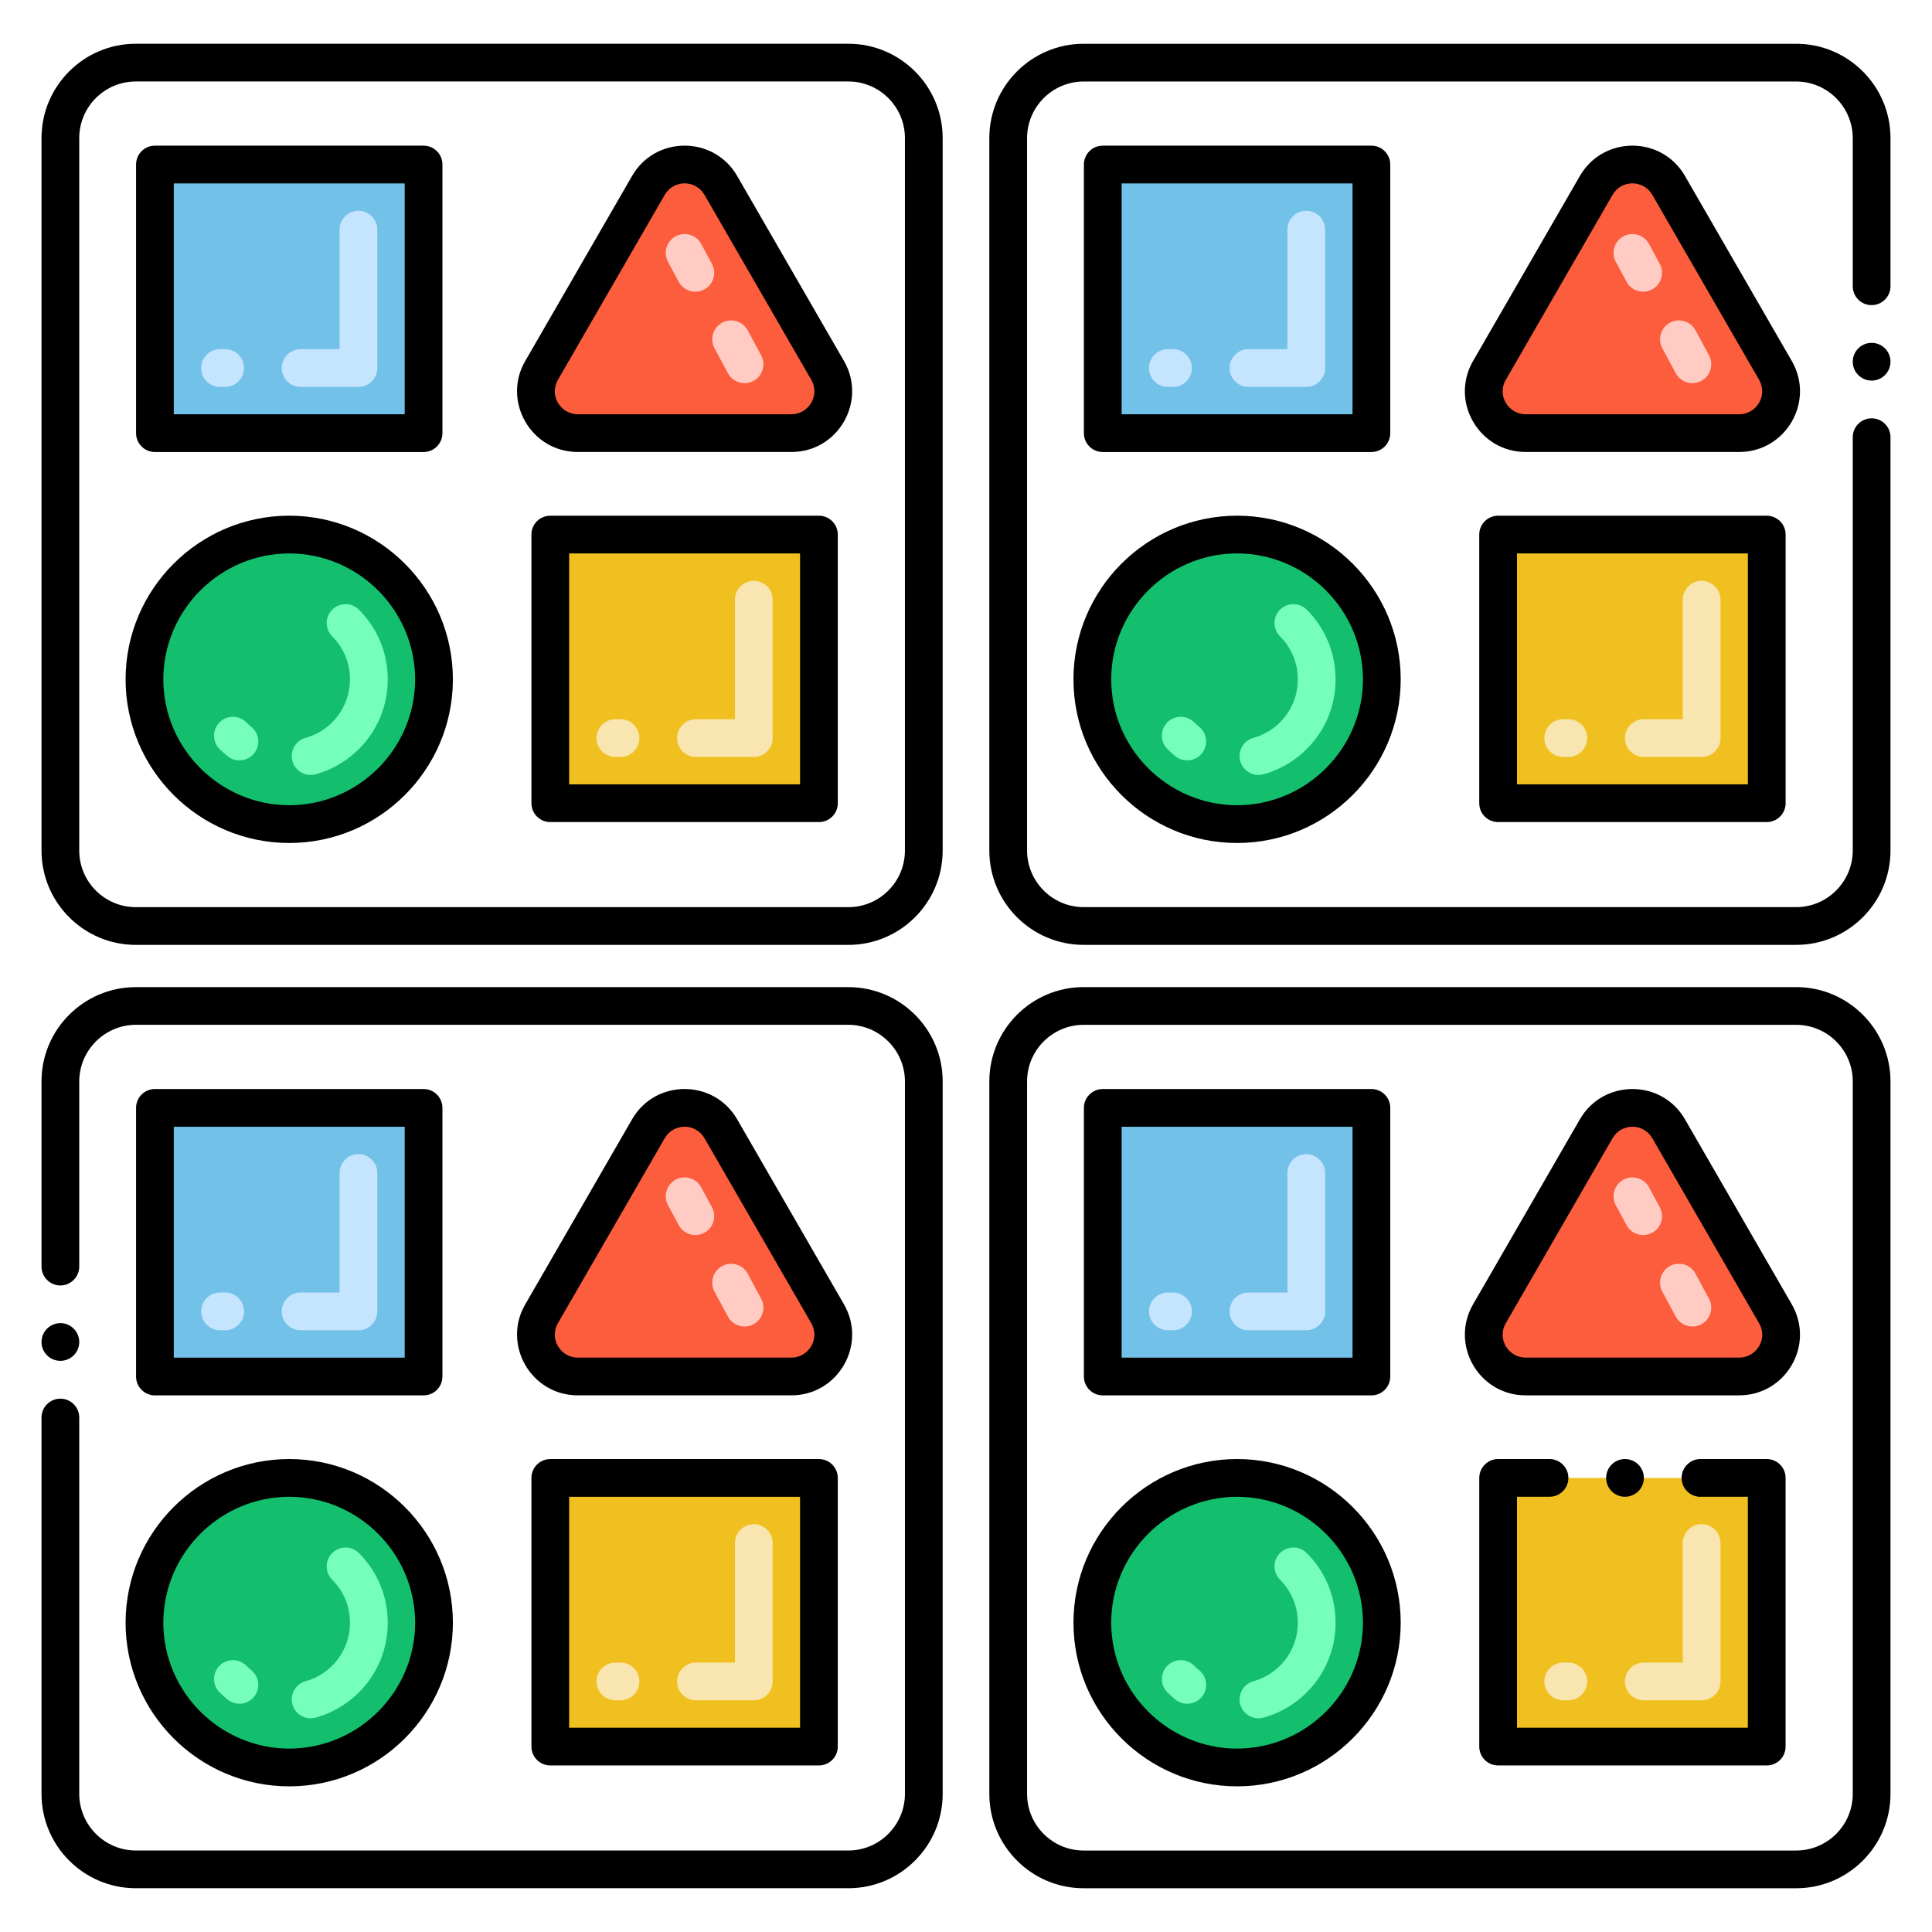 <svg id="Layer_1" enable-background="new 0 0 256 256" height="512" viewBox="0 0 256 256" width="512" xmlns="http://www.w3.org/2000/svg"><g><path d="m20.529 21.8h35.595v35.595h-35.595z" fill="#72c1e8"/><path d="m47.495 51.267h-7.662c-1.381 0-2.5-1.119-2.5-2.5s1.119-2.5 2.5-2.5h5.162v-15.838c0-1.381 1.119-2.5 2.5-2.5s2.5 1.119 2.5 2.5v18.338c0 1.38-1.119 2.5-2.5 2.5zm-17.662 0h-.675c-1.381 0-2.5-1.119-2.5-2.5s1.119-2.5 2.5-2.5h.675c1.381 0 2.5 1.119 2.5 2.5s-1.119 2.5-2.5 2.5z" fill="#c5e5ff"/><path d="m95.511 24.57 14.154 24.515c2.132 3.693-.533 8.309-4.797 8.309h-28.309c-4.264 0-6.93-4.616-4.797-8.309l14.154-24.515c2.132-3.693 7.463-3.693 9.595 0z" fill="#fc5d3d"/><path d="m96.455 49.455-1.782-3.313c-.654-1.216-.199-2.732 1.017-3.386 1.215-.655 2.732-.199 3.386 1.017l1.782 3.313c.654 1.216.199 2.732-1.017 3.386-1.221.658-2.734.194-3.386-1.017zm-6.521-12.118-1.422-2.642c-.655-1.216-.2-2.731 1.016-3.386 1.214-.654 2.732-.199 3.386 1.017l1.422 2.642c.655 1.216.2 2.731-1.016 3.386-1.208.65-2.729.205-3.386-1.017z" fill="#ffcbc3"/><path d="m72.916 70.834h35.595v35.595h-35.595z" fill="#f0c020"/><path d="m99.882 100.3h-7.662c-1.381 0-2.5-1.119-2.5-2.5s1.119-2.5 2.5-2.5h5.162v-15.838c0-1.381 1.119-2.5 2.5-2.5s2.5 1.119 2.5 2.5v18.338c0 1.381-1.119 2.5-2.5 2.5zm-17.662 0h-.676c-1.381 0-2.5-1.119-2.5-2.5s1.119-2.5 2.5-2.5h.676c1.381 0 2.5 1.119 2.5 2.5s-1.119 2.5-2.5 2.5z" fill="#f8e5b0"/><circle cx="38.327" cy="90.017" fill="#13bf6d" r="19.183"/><path d="m38.749 100.85c-.368-1.331.412-2.708 1.743-3.076 3.339-.925 5.884-3.991 5.884-7.756 0-2.155-.836-4.178-2.354-5.696-.977-.977-.977-2.559 0-3.535.976-.977 2.56-.977 3.535 0 2.463 2.462 3.819 5.741 3.819 9.231 0 6.122-4.146 11.079-9.551 12.574-1.344.371-2.711-.424-3.076-1.742zm-8.592-.65c-.371-.299-.729-.62-1.063-.954-.975-.978-.974-2.561.003-3.536s2.561-.975 3.536.003c.211.212.431.408.658.591 1.076.866 1.246 2.439.38 3.516-.865 1.075-2.438 1.245-3.514.38z" fill="#76ffba"/><path d="m146.122 21.8h35.595v35.595h-35.595z" fill="#72c1e8"/><path d="m173.088 51.267h-7.662c-1.381 0-2.5-1.119-2.5-2.5s1.119-2.5 2.5-2.5h5.162v-15.838c0-1.381 1.119-2.5 2.5-2.5s2.5 1.119 2.5 2.5v18.338c0 1.38-1.119 2.5-2.5 2.5zm-17.662 0h-.675c-1.381 0-2.5-1.119-2.5-2.5s1.119-2.5 2.5-2.5h.675c1.381 0 2.5 1.119 2.5 2.5s-1.119 2.5-2.5 2.5z" fill="#c5e5ff"/><path d="m221.103 24.57 14.154 24.515c2.132 3.693-.533 8.309-4.797 8.309h-28.308c-4.264 0-6.93-4.616-4.797-8.309l14.154-24.515c2.132-3.693 7.462-3.693 9.594 0z" fill="#fc5d3d"/><path d="m222.047 49.455-1.783-3.313c-.654-1.216-.199-2.731 1.017-3.386 1.214-.655 2.731-.199 3.386 1.017l1.783 3.313c.654 1.216.199 2.731-1.017 3.386-1.208.652-2.728.204-3.386-1.017zm-6.521-12.118-1.422-2.642c-.655-1.216-.2-2.731 1.016-3.386 1.215-.654 2.732-.199 3.386 1.017l1.422 2.642c.655 1.216.2 2.731-1.016 3.386-1.207.65-2.728.205-3.386-1.017z" fill="#ffcbc3"/><path d="m198.509 70.834h35.595v35.595h-35.595z" fill="#f0c020"/><path d="m225.475 100.3h-7.662c-1.381 0-2.5-1.119-2.5-2.5s1.119-2.5 2.5-2.5h5.162v-15.838c0-1.381 1.119-2.5 2.5-2.5s2.5 1.119 2.5 2.5v18.338c0 1.381-1.12 2.5-2.5 2.5zm-17.662 0h-.676c-1.381 0-2.5-1.119-2.5-2.5s1.119-2.5 2.5-2.5h.676c1.381 0 2.5 1.119 2.5 2.5s-1.12 2.5-2.5 2.5z" fill="#f8e5b0"/><circle cx="163.919" cy="90.017" fill="#13bf6d" r="19.183"/><path d="m164.342 100.85c-.368-1.331.412-2.708 1.743-3.076 3.339-.925 5.884-3.991 5.884-7.756 0-2.155-.836-4.178-2.354-5.696-.977-.977-.977-2.559 0-3.535.976-.977 2.56-.977 3.535 0 2.463 2.462 3.819 5.741 3.819 9.231 0 6.122-4.146 11.079-9.551 12.574-1.344.371-2.711-.424-3.076-1.742zm-8.592-.65c-.367-.296-.723-.615-1.06-.951-.977-.976-.979-2.559-.003-3.536.975-.977 2.559-.979 3.536-.003.212.212.433.41.662.594 1.076.866 1.246 2.439.38 3.516-.866 1.075-2.44 1.245-3.515.38z" fill="#76ffba"/><path d="m20.529 146.8h35.595v35.595h-35.595z" fill="#72c1e8"/><path d="m47.495 176.267h-7.662c-1.381 0-2.5-1.119-2.5-2.5s1.119-2.5 2.5-2.5h5.162v-15.838c0-1.381 1.119-2.5 2.5-2.5s2.5 1.119 2.5 2.5v18.338c0 1.38-1.119 2.5-2.5 2.5zm-17.662 0h-.675c-1.381 0-2.5-1.119-2.5-2.5s1.119-2.5 2.5-2.5h.675c1.381 0 2.5 1.119 2.5 2.5s-1.119 2.5-2.5 2.5z" fill="#c5e5ff"/><path d="m95.511 149.57 14.154 24.515c2.132 3.693-.533 8.309-4.797 8.309h-28.309c-4.264 0-6.93-4.616-4.797-8.309l14.154-24.515c2.132-3.693 7.463-3.693 9.595 0z" fill="#fc5d3d"/><path d="m96.455 174.455-1.782-3.313c-.654-1.216-.199-2.732 1.017-3.386 1.215-.655 2.732-.199 3.386 1.017l1.782 3.313c.654 1.216.199 2.732-1.017 3.386-1.221.658-2.734.194-3.386-1.017zm-6.521-12.118-1.422-2.642c-.655-1.216-.2-2.731 1.016-3.386 1.214-.654 2.732-.2 3.386 1.017l1.422 2.642c.655 1.216.2 2.731-1.016 3.386-1.208.65-2.729.205-3.386-1.017z" fill="#ffcbc3"/><path d="m72.916 195.834h35.595v35.595h-35.595z" fill="#f0c020"/><path d="m99.882 225.3h-7.662c-1.381 0-2.5-1.119-2.5-2.5s1.119-2.5 2.5-2.5h5.162v-15.838c0-1.381 1.119-2.5 2.5-2.5s2.5 1.119 2.5 2.5v18.338c0 1.381-1.119 2.5-2.5 2.5zm-17.662 0h-.676c-1.381 0-2.5-1.119-2.5-2.5s1.119-2.5 2.5-2.5h.676c1.381 0 2.5 1.119 2.5 2.5s-1.119 2.5-2.5 2.5z" fill="#f8e5b0"/><circle cx="38.327" cy="215.017" fill="#13bf6d" r="19.183"/><path d="m38.749 225.85c-.368-1.331.412-2.708 1.743-3.076 3.339-.925 5.884-3.991 5.884-7.756 0-2.155-.836-4.178-2.354-5.696-.977-.977-.977-2.559 0-3.535.976-.977 2.56-.977 3.535 0 2.463 2.462 3.819 5.741 3.819 9.231 0 6.122-4.146 11.079-9.551 12.574-1.344.371-2.711-.424-3.076-1.742zm-8.592-.65c-.371-.299-.729-.62-1.063-.954-.975-.978-.974-2.561.003-3.536s2.561-.974 3.536.003c.211.212.431.408.658.591 1.076.866 1.246 2.439.38 3.516-.865 1.075-2.438 1.245-3.514.38z" fill="#76ffba"/><path d="m146.122 146.8h35.595v35.595h-35.595z" fill="#72c1e8"/><path d="m173.088 176.267h-7.662c-1.381 0-2.5-1.119-2.5-2.5s1.119-2.5 2.5-2.5h5.162v-15.838c0-1.381 1.119-2.5 2.5-2.5s2.5 1.119 2.5 2.5v18.338c0 1.38-1.119 2.5-2.5 2.5zm-17.662 0h-.675c-1.381 0-2.5-1.119-2.5-2.5s1.119-2.5 2.5-2.5h.675c1.381 0 2.5 1.119 2.5 2.5s-1.119 2.5-2.5 2.5z" fill="#c5e5ff"/><path d="m221.103 149.57 14.154 24.515c2.132 3.693-.533 8.309-4.797 8.309h-28.308c-4.264 0-6.93-4.616-4.797-8.309l14.154-24.515c2.132-3.693 7.462-3.693 9.594 0z" fill="#fc5d3d"/><path d="m222.047 174.455-1.783-3.313c-.654-1.216-.199-2.731 1.017-3.386 1.214-.656 2.731-.199 3.386 1.017l1.783 3.313c.654 1.216.199 2.731-1.017 3.386-1.208.652-2.728.204-3.386-1.017zm-6.521-12.118-1.422-2.642c-.655-1.216-.2-2.731 1.016-3.386 1.215-.654 2.732-.2 3.386 1.017l1.422 2.642c.655 1.216.2 2.731-1.016 3.386-1.207.65-2.728.205-3.386-1.017z" fill="#ffcbc3"/><path d="m198.509 195.834h35.595v35.595h-35.595z" fill="#f0c020"/><path d="m225.475 225.3h-7.662c-1.381 0-2.5-1.119-2.5-2.5s1.119-2.5 2.5-2.5h5.162v-15.838c0-1.381 1.119-2.5 2.5-2.5s2.5 1.119 2.5 2.5v18.338c0 1.381-1.12 2.5-2.5 2.5zm-17.662 0h-.676c-1.381 0-2.5-1.119-2.5-2.5s1.119-2.5 2.5-2.5h.676c1.381 0 2.5 1.119 2.5 2.5s-1.12 2.5-2.5 2.5z" fill="#f8e5b0"/><circle cx="163.919" cy="215.017" fill="#13bf6d" r="19.183"/><path d="m164.342 225.85c-.368-1.331.412-2.708 1.743-3.076 3.339-.925 5.884-3.991 5.884-7.756 0-2.155-.836-4.178-2.354-5.696-.977-.977-.977-2.559 0-3.535.976-.977 2.56-.977 3.535 0 2.463 2.462 3.819 5.741 3.819 9.231 0 6.122-4.146 11.079-9.551 12.574-1.344.371-2.711-.424-3.076-1.742zm-8.592-.65c-.367-.296-.723-.615-1.06-.951-.977-.976-.979-2.559-.003-3.536.975-.976 2.559-.979 3.536-.003.212.212.433.41.662.594 1.076.866 1.246 2.439.38 3.516-.866 1.075-2.44 1.245-3.515.38z" fill="#76ffba"/><path d="m20.529 59.895h35.595c1.381 0 2.5-1.119 2.5-2.5v-35.595c0-1.381-1.119-2.5-2.5-2.5h-35.595c-1.381 0-2.5 1.119-2.5 2.5v35.595c0 1.38 1.119 2.5 2.5 2.5zm2.5-35.595h30.595v30.595h-30.595z"/><path d="m76.56 59.89h28.31c6.193 0 10.045-6.721 6.96-12.06l-14.15-24.511c-3.1-5.376-10.87-5.343-13.93 0l-14.15 24.511c-3.082 5.264.714 12.06 6.96 12.06zm-2.64-9.55 14.16-24.521c1.16-2.008 4.063-2.054 5.27 0l14.15 24.511c1.211 2.117-.401 4.56-2.63 4.56h-28.31c-2.223 0-3.843-2.413-2.64-4.55z"/><path d="m108.511 68.334h-35.595c-1.381 0-2.5 1.119-2.5 2.5v35.595c0 1.381 1.119 2.5 2.5 2.5h35.595c1.381 0 2.5-1.119 2.5-2.5v-35.595c0-1.381-1.119-2.5-2.5-2.5zm-2.5 35.595h-30.595v-30.595h30.595z"/><path d="m38.33 68.33c-11.96.01-21.68 9.73-21.69 21.69.01 11.95 9.73 21.681 21.69 21.681 11.95 0 21.68-9.73 21.68-21.681 0-11.96-9.73-21.68-21.68-21.69zm0 38.37c-9.18-.021-16.67-7.5-16.69-16.681.02-9.189 7.51-16.67 16.69-16.689 9.18.02 16.66 7.5 16.68 16.689-.02 9.181-7.5 16.661-16.68 16.681z"/><path d="m5.5 18.296v94.408c0 6.893 5.607 12.5 12.5 12.5h94.408c6.893 0 12.5-5.607 12.5-12.5v-94.408c0-6.893-5.607-12.5-12.5-12.5h-94.408c-6.893 0-12.5 5.607-12.5 12.5zm114.408 0v94.408c0 4.136-3.364 7.5-7.5 7.5h-94.408c-4.136 0-7.5-3.364-7.5-7.5v-94.408c0-4.136 3.364-7.5 7.5-7.5h94.408c4.135 0 7.5 3.364 7.5 7.5z"/><path d="m181.716 59.895c1.381 0 2.5-1.119 2.5-2.5v-35.595c0-1.381-1.119-2.5-2.5-2.5h-35.595c-1.381 0-2.5 1.119-2.5 2.5v35.595c0 1.381 1.119 2.5 2.5 2.5zm-33.094-35.595h30.595v30.595h-30.595z"/><path d="m237.42 47.83-14.15-24.511c-3.093-5.363-10.841-5.356-13.93 0l-14.15 24.511c-3.099 5.367.792 12.06 6.96 12.06h28.31c6.153 0 10.069-6.676 6.96-12.06zm-6.96 7.06h-28.31c-2.261 0-3.838-2.484-2.63-4.55l14.15-24.521c1.217-2.072 4.12-1.991 5.27 0l14.15 24.511c1.198 2.095-.365 4.56-2.63 4.56z"/><path d="m234.103 68.334h-35.595c-1.381 0-2.5 1.119-2.5 2.5v35.595c0 1.381 1.119 2.5 2.5 2.5h35.595c1.381 0 2.5-1.119 2.5-2.5v-35.595c0-1.381-1.119-2.5-2.5-2.5zm-2.5 35.595h-30.595v-30.595h30.595z"/><path d="m163.92 111.7c11.95 0 21.68-9.73 21.68-21.681 0-11.96-9.73-21.68-21.68-21.689-11.96.01-21.68 9.729-21.68 21.689 0 11.951 9.72 21.681 21.68 21.681zm0-38.37c9.18.02 16.66 7.5 16.68 16.689-.02 9.181-7.5 16.66-16.68 16.681-9.18-.021-16.67-7.5-16.68-16.681.01-9.189 7.5-16.669 16.68-16.689z"/><path d="m238 5.8h-94.41c-6.89 0-12.5 5.6-12.5 12.5v94.4c0 6.899 5.61 12.5 12.5 12.5h94.41c6.89 0 12.5-5.601 12.5-12.5v-54.77c0-1.38-1.12-2.5-2.5-2.5-1.37 0-2.49 1.11-2.5 2.48v.02 54.77c-.01 4.13-3.37 7.5-7.5 7.5h-94.41c-4.13 0-7.49-3.37-7.5-7.5v-94.4c.01-4.13 3.37-7.5 7.5-7.5h94.41c4.13 0 7.49 3.37 7.5 7.5v19.63c0 1.38 1.12 2.5 2.5 2.5s2.5-1.12 2.5-2.5v-19.63c0-6.901-5.61-12.5-12.5-12.5z"/><circle cx="248" cy="47.93" r="2.5"/><path d="m56.124 184.895c1.381 0 2.5-1.119 2.5-2.5v-35.595c0-1.381-1.119-2.5-2.5-2.5h-35.595c-1.381 0-2.5 1.119-2.5 2.5v35.595c0 1.381 1.119 2.5 2.5 2.5zm-33.095-35.595h30.595v30.595h-30.595z"/><path d="m111.83 172.83-14.15-24.511c-3.094-5.366-10.864-5.353-13.93 0l-14.15 24.511c-3.081 5.263.714 12.06 6.96 12.06h28.31c6.159 0 10.058-6.699 6.96-12.06zm-6.96 7.06h-28.31c-2.269 0-3.817-2.46-2.64-4.55l14.16-24.521c1.16-2.008 4.063-2.054 5.27 0l14.15 24.511c1.197 2.093-.377 4.56-2.63 4.56z"/><path d="m108.511 193.334h-35.595c-1.381 0-2.5 1.119-2.5 2.5v35.595c0 1.381 1.119 2.5 2.5 2.5h35.595c1.381 0 2.5-1.119 2.5-2.5v-35.595c0-1.381-1.119-2.5-2.5-2.5zm-2.5 35.595h-30.595v-30.595h30.595z"/><path d="m38.33 236.7c11.95 0 21.68-9.73 21.68-21.681 0-11.96-9.73-21.68-21.68-21.689-11.96.01-21.68 9.729-21.69 21.689.01 11.951 9.73 21.681 21.69 21.681zm0-38.37c9.18.02 16.66 7.5 16.68 16.689-.02 9.181-7.5 16.66-16.68 16.681-9.19-.021-16.67-7.5-16.69-16.681.02-9.189 7.5-16.669 16.69-16.689z"/><path d="m8 180.319c1.38 0 2.5-1.119 2.5-2.489 0-1.38-1.12-2.511-2.5-2.511s-2.5 1.131-2.5 2.511c0 1.37 1.12 2.489 2.5 2.489z"/><path d="m5.5 237.7c0 6.899 5.61 12.5 12.5 12.5h94.41c6.89 0 12.5-5.601 12.5-12.5v-94.41c0-6.891-5.61-12.49-12.5-12.49h-94.41c-6.89 0-12.5 5.6-12.5 12.49v24.54c0 1.37 1.12 2.5 2.5 2.5s2.5-1.13 2.5-2.5v-24.54c.01-4.12 3.37-7.49 7.5-7.5h94.41c4.13.01 7.49 3.38 7.5 7.5v94.41c-.01 4.13-3.37 7.5-7.5 7.5h-94.41c-4.13 0-7.49-3.37-7.5-7.5v-49.87c0-1.38-1.12-2.5-2.5-2.5s-2.5 1.12-2.5 2.5z"/><path d="m146.122 184.895h35.595c1.381 0 2.5-1.119 2.5-2.5v-35.595c0-1.381-1.119-2.5-2.5-2.5h-35.595c-1.381 0-2.5 1.119-2.5 2.5v35.595c0 1.38 1.119 2.5 2.5 2.5zm2.5-35.595h30.595v30.595h-30.595z"/><path d="m223.27 148.319c-3.1-5.374-10.847-5.345-13.93 0l-14.15 24.511c-3.093 5.357.772 12.06 6.96 12.06h28.31c6.115 0 10.077-6.618 6.96-12.06zm7.19 31.571h-28.31c-2.3 0-3.82-2.513-2.63-4.55l14.15-24.521c1.193-2.03 4.075-2.032 5.27 0l14.15 24.521c1.215 2.082-.375 4.55-2.63 4.55z"/><circle cx="215.32" cy="195.83" r="2.5"/><path d="m234.1 193.33h-8.78c-1.38 0-2.5 1.13-2.5 2.5 0 1.38 1.12 2.51 2.5 2.51.01 0 .01-.01.02-.01h6.26v30.6h-30.59v-30.6h4.31c1.38 0 2.5-1.12 2.5-2.5 0-1.37-1.12-2.5-2.5-2.5h-6.81c-1.4 0-2.5 1.151-2.5 2.5v35.6c0 1.364 1.092 2.5 2.5 2.5h35.59c1.411 0 2.5-1.14 2.5-2.5v-35.6c0-1.412-1.158-2.5-2.5-2.5z"/><path d="m163.92 193.33c-11.95.01-21.68 9.729-21.68 21.689 0 11.95 9.73 21.681 21.68 21.681s21.68-9.73 21.68-21.681c0-11.959-9.73-21.679-21.68-21.689zm0 38.37c-9.18-.021-16.67-7.5-16.68-16.681.01-9.189 7.5-16.67 16.68-16.689 9.18.02 16.67 7.5 16.68 16.689-.01 9.181-7.5 16.661-16.68 16.681z"/><path d="m250.5 143.296c0-6.893-5.607-12.5-12.5-12.5h-94.408c-6.893 0-12.5 5.607-12.5 12.5v94.408c0 6.893 5.607 12.5 12.5 12.5h94.408c6.893 0 12.5-5.607 12.5-12.5zm-5 94.408c0 4.136-3.364 7.5-7.5 7.5h-94.408c-4.136 0-7.5-3.364-7.5-7.5v-94.408c0-4.136 3.364-7.5 7.5-7.5h94.408c4.136 0 7.5 3.364 7.5 7.5z"/></g></svg>